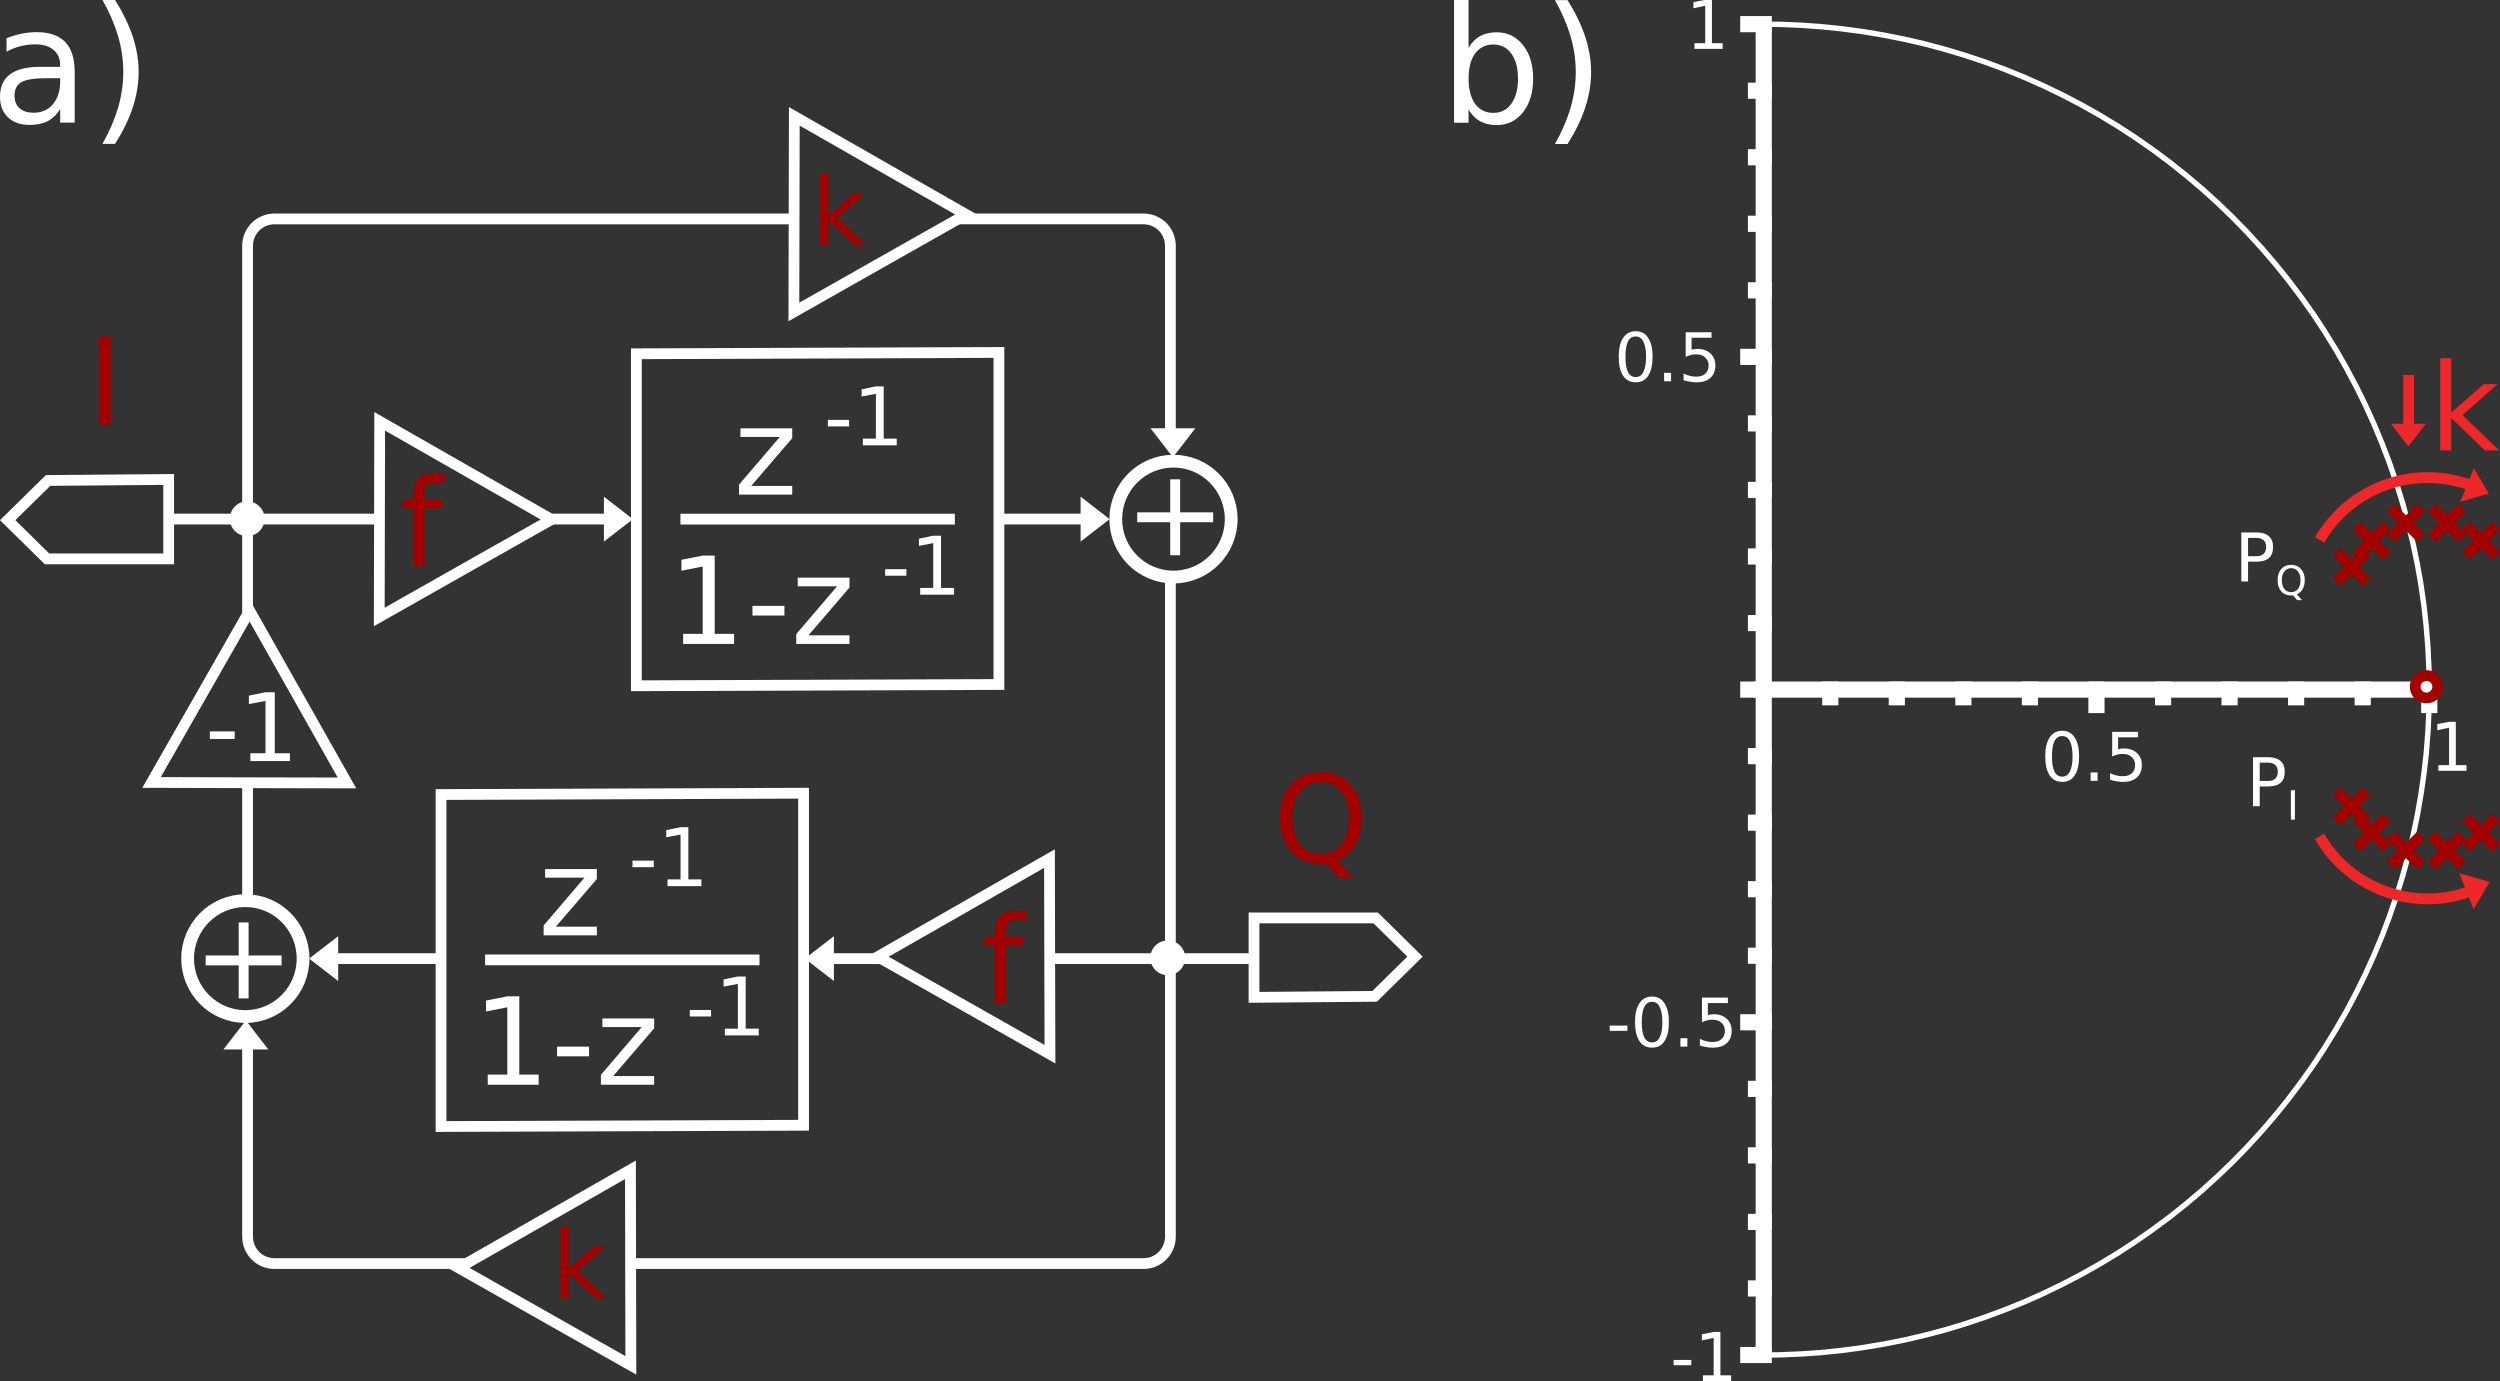 <?xml version="1.0" encoding="UTF-8" standalone="no"?>
<svg
   width="185.669pt"
   height="102.562pt"
   viewBox="0 0 185.669 102.562"
   version="1.1"
   id="svg725"
   sodipodi:docname="core.svg"
   inkscape:version="1.2 (dc2aedaf03, 2022-05-15)"
   xmlns:inkscape="http://www.inkscape.org/namespaces/inkscape"
   xmlns:sodipodi="http://sodipodi.sourceforge.net/DTD/sodipodi-0.dtd"
   xmlns="http://www.w3.org/2000/svg"
   xmlns:svg="http://www.w3.org/2000/svg">
  <rect x="0" y="0" width="185.669" height="102.562" fill="#333333" stroke="none"/>
  <sodipodi:namedview
     id="namedview727"
     pagecolor="#505050"
     bordercolor="#eeeeee"
     borderopacity="1"
     inkscape:showpageshadow="0"
     inkscape:pageopacity="0"
     inkscape:pagecheckerboard="0"
     inkscape:deskcolor="#505050"
     inkscape:document-units="pt"
     showgrid="false"
     inkscape:zoom="4.9604373"
     inkscape:cx="129.42407"
     inkscape:cy="89.306642"
     inkscape:window-width="1920"
     inkscape:window-height="1027"
     inkscape:window-x="-8"
     inkscape:window-y="-8"
     inkscape:window-maximized="1"
     inkscape:current-layer="svg725" />
  <defs
     id="defs428">
    <clipPath
       id="clip1">
      <path
         d="M 29 82 L 52 82 L 52 102.562 L 29 102.562 Z M 29 82 "
         id="path380" />
    </clipPath>
    <clipPath
       id="clip2">
      <path
         d="M 162 47 L 185.668 47 L 185.668 73 L 162 73 Z M 162 47 "
         id="path383" />
    </clipPath>
    <clipPath
       id="clip3">
      <path
         d="M 162 29 L 185.668 29 L 185.668 55 L 162 55 Z M 162 29 "
         id="path386" />
    </clipPath>
    <clipPath
       id="clip4">
      <path
         d="M 163 49 L 185.668 49 L 185.668 74 L 163 74 Z M 163 49 "
         id="path389" />
    </clipPath>
    <clipPath
       id="clip5">
      <path
         d="M 163 28 L 185.668 28 L 185.668 53 L 163 53 Z M 163 28 "
         id="path392" />
    </clipPath>
    <clipPath
       id="clip6">
      <path
         d="M 166 51 L 185.668 51 L 185.668 76 L 166 76 Z M 166 51 "
         id="path395" />
    </clipPath>
    <clipPath
       id="clip7">
      <path
         d="M 166 26 L 185.668 26 L 185.668 51 L 166 51 Z M 166 26 "
         id="path398" />
    </clipPath>
    <clipPath
       id="clip8">
      <path
         d="M 169 51 L 185.668 51 L 185.668 76 L 169 76 Z M 169 51 "
         id="path401" />
    </clipPath>
    <clipPath
       id="clip9">
      <path
         d="M 169 26 L 185.668 26 L 185.668 51 L 169 51 Z M 169 26 "
         id="path404" />
    </clipPath>
    <clipPath
       id="clip10">
      <path
         d="M 172 49 L 185.668 49 L 185.668 74 L 172 74 Z M 172 49 "
         id="path407" />
    </clipPath>
    <clipPath
       id="clip11">
      <path
         d="M 172 28 L 185.668 28 L 185.668 53 L 172 53 Z M 172 28 "
         id="path410" />
    </clipPath>
    <clipPath
       id="clip12">
      <path
         d="M 168 38 L 185.668 38 L 185.668 64 L 168 64 Z M 168 38 "
         id="path413" />
    </clipPath>
    <clipPath
       id="clip13">
      <path
         d="M 126 98 L 129 98 L 129 102.562 L 126 102.562 Z M 126 98 "
         id="path416" />
    </clipPath>
    <clipPath
       id="clip14">
      <path
         d="M 167 30 L 185.668 30 L 185.668 45 L 167 45 Z M 167 30 "
         id="path419" />
    </clipPath>
    <clipPath
       id="clip15">
      <path
         d="M 167 57 L 185.668 57 L 185.668 72 L 167 72 Z M 167 57 "
         id="path422" />
    </clipPath>
    <clipPath
       id="clip16">
      <path
         d="M 181 26 L 185.668 26 L 185.668 34 L 181 34 Z M 181 26 "
         id="path425" />
    </clipPath>
  </defs>
  <path
     style="fill:none;stroke:#ffffff;stroke-width:0.8;stroke-linecap:butt;stroke-linejoin:miter;stroke-miterlimit:4;stroke-opacity:1"
     d="m 71.047,16.258 13.875,0 c 1.109,0 2,0.891 2,2 v 9.198 l 0,5.192 m 0,10.143 0,12.26 v 9.198 9.198 9.198 9.198 c 0,1.109 -0.891,2 -2,2 H 68.788 l -21.955,0 m -12.108,0 -14.338,0 c -1.109,0 -2,-0.891 -2,-2 v -9.198 l 0,-5.494 m 0,-10.257 V 57.999 m 0,-12.147 v -9.198 -9.198 -9.198 c 0,-1.109 0.891,-2 2,-2 h 16.134 22.371"
     id="path430"
     sodipodi:nodetypes="csscccccccsscccsscccccccsscc" />
  <path
     style="fill:none;stroke:#ffffff;stroke-width:0.8;stroke-linecap:butt;stroke-linejoin:miter;stroke-miterlimit:4;stroke-opacity:1"
     d="m 12.596,38.551 h 15.364 m 12.787,0 4.849,0 m 28.781,0 6.73,0"
     id="path432"
     sodipodi:nodetypes="cccccc" />
  <path
     style="fill:#ffffff;fill-opacity:1;fill-rule:nonzero;stroke:none"
     d="m 82.41,38.555 -2.156,1.664 v -3.332 l 1.078,0.836 z m 0,0"
     id="path436" />
  <path
     style="fill:#ffffff;fill-opacity:1;fill-rule:nonzero;stroke:none"
     d="m 47.004,38.555 -1.074,0.832 -1.078,0.832 v -3.332 l 1.078,0.836 z m 0,0"
     id="path440" />
  <path
     style="fill:#ffffff;fill-opacity:1;fill-rule:nonzero;stroke:none"
     d="m 87.109,33.961 0.836,-1.078 0.832,-1.078 h -3.332 z m 0,0"
     id="path444" />
  <path
     style="fill:none;fill-opacity:1;fill-rule:nonzero;stroke:#ffffff;stroke-width:0.948;stroke-linecap:butt;stroke-linejoin:miter;stroke-miterlimit:4;stroke-opacity:1"
     d="m 91.438,38.555 c 0,2.375 -1.922,4.301 -4.289,4.301 -2.367,0 -4.285,-1.926 -4.285,-4.301 0,-2.375 1.918,-4.305 4.285,-4.305 2.367,0 4.289,1.93 4.289,4.305 z m 0,0"
     id="path446" />
  <path
     style="fill:#ffffff;fill-opacity:1;fill-rule:nonzero;stroke:none"
     d="m 87.645,35.598 v 2.453 h 2.453 v 0.734 h -2.453 v 2.453 h -0.734 v -2.453 h -2.453 v -0.734 h 2.453 v -2.453 z m 0,0"
     id="path448" />
  <path
     style="fill:none;fill-opacity:1;fill-rule:evenodd;stroke:#ffffff;stroke-width:0.8;stroke-linecap:butt;stroke-linejoin:miter;stroke-miterlimit:10;stroke-opacity:1"
     d="M 47.262,50.93 74.188,50.836 V 26.176 l -26.926,0.098 z m 0,0"
     id="path450" />
  <path
     style="fill:#ffffff;stroke:#ffffff;stroke-width:0.8;stroke-linecap:butt;stroke-linejoin:bevel;stroke-miterlimit:10;stroke-opacity:1"
     d="M 70.914,38.555 H 50.535"
     id="path452" />
  <path
     style="fill:#ffffff;fill-opacity:1;fill-rule:nonzero;stroke:none"
     d="m 54.992,31.809 h 3.844 v 0.734 l -3.047,3.547 h 3.047 v 0.641 h -3.953 v -0.734 l 3.031,-3.547 h -2.922 z m 0,0"
     id="path454" />
  <path
     style="fill:#ffffff;fill-opacity:1;fill-rule:nonzero;stroke:none"
     d="M 61.484,31.184 H 63.062 v 0.484 h -1.578 z m 0,0"
     id="path456" />
  <path
     style="fill:#ffffff;fill-opacity:1;fill-rule:nonzero;stroke:none"
     d="m 64.082,32.574 h 0.969 v -3.328 l -1.062,0.203 v -0.531 l 1.047,-0.219 h 0.594 v 3.875 h 0.969 v 0.5 h -2.516 z m 0,0"
     id="path458" />
  <path
     style="fill:#ffffff;fill-opacity:1;fill-rule:nonzero;stroke:none"
     d="M 50.734,47.074 H 52.188 v -5 l -1.578,0.312 v -0.812 l 1.578,-0.312 h 0.891 v 5.812 h 1.438 v 0.75 h -3.781 z m 0,0"
     id="path460" />
  <path
     style="fill:#ffffff;fill-opacity:1;fill-rule:nonzero;stroke:none"
     d="m 55.883,44.996 h 2.375 v 0.719 h -2.375 z m 0,0"
     id="path462" />
  <path
     style="fill:#ffffff;fill-opacity:1;fill-rule:nonzero;stroke:none"
     d="m 59.246,42.902 h 3.844 v 0.734 l -3.047,3.547 h 3.047 v 0.641 h -3.953 v -0.734 l 3.031,-3.547 h -2.922 z m 0,0"
     id="path464" />
  <path
     style="fill:#ffffff;fill-opacity:1;fill-rule:nonzero;stroke:none"
     d="m 65.738,42.273 h 1.578 v 0.484 h -1.578 z m 0,0"
     id="path466" />
  <path
     style="fill:#ffffff;fill-opacity:1;fill-rule:nonzero;stroke:none"
     d="m 68.34,43.664 h 0.969 v -3.328 l -1.062,0.203 v -0.531 l 1.047,-0.219 h 0.594 v 3.875 h 0.969 v 0.5 h -2.516 z m 0,0"
     id="path468" />
  <path
     style="fill:none;fill-opacity:1;fill-rule:nonzero;stroke:#ffffff;stroke-width:0.8;stroke-linecap:butt;stroke-linejoin:miter;stroke-miterlimit:4;stroke-opacity:1"
     d="m 40.957,38.582 -6.395,3.617 -6.395,3.621 0.016,-7.266 0.016,-7.262 z m 0,0"
     id="path470" />
  <path
     style="fill:none;fill-opacity:1;fill-rule:nonzero;stroke:#ffffff;stroke-width:0.8;stroke-linecap:butt;stroke-linejoin:miter;stroke-miterlimit:4;stroke-opacity:1"
     d="m 71.746,15.93 -6.395,3.617 -6.391,3.621 0.016,-7.266 0.016,-7.262 6.375,3.645 z m 0,0"
     id="path472" />
  <path
     style="fill:#a30000;fill-opacity:1;fill-rule:nonzero;stroke:none"
     d="m 33.062,35.184 v 0.672 h -0.781 c -0.293,0 -0.496,0.062 -0.609,0.188 -0.105,0.117 -0.156,0.324 -0.156,0.625 v 0.438 h 1.328 v 0.625 h -1.328 v 4.297 h -0.812 v -4.297 h -0.781 v -0.625 h 0.781 v -0.344 c 0,-0.551 0.125,-0.953 0.375,-1.203 0.258,-0.25 0.664,-0.375 1.219,-0.375 z m 0,0"
     id="path474" />
  <path
     style="fill:#a30000;fill-opacity:1;fill-rule:nonzero;stroke:none"
     d="m 60.898,12.891 h 0.625 v 3.141 l 1.875,-1.656 h 0.812 l -2.031,1.797 2.109,2.031 h -0.812 l -1.953,-1.875 v 1.875 h -0.625 z m 0,0"
     id="path476" />
  <path
     style="fill:none;stroke:#ffffff;stroke-width:0.8;stroke-linecap:butt;stroke-linejoin:miter;stroke-miterlimit:4;stroke-opacity:1"
     d="m 93.243,71.195 -15.239,0 m -12.445,0 h -4.157 m -28.63,0 -8.717,0"
     id="path478"
     sodipodi:nodetypes="cccccc" />
  <path
     style="fill:#ffffff;fill-opacity:1;fill-rule:nonzero;stroke:none"
     d="m 22.961,71.191 2.156,-1.664 v 3.332 l -1.078,-0.832 z m 0,0"
     id="path482" />
  <path
     style="fill:#ffffff;fill-opacity:1;fill-rule:nonzero;stroke:none"
     d="m 59.781,71.191 1.074,-0.832 1.078,-0.832 v 3.332 l -1.078,-0.832 z m 0,0"
     id="path486" />
  <path
     style="fill:#ffffff;fill-opacity:1;fill-rule:nonzero;stroke:none"
     d="m 18.262,75.785 -0.836,1.078 -0.832,1.078 h 3.332 z m 0,0"
     id="path490" />
  <path
     style="fill:none;fill-opacity:1;fill-rule:nonzero;stroke:#ffffff;stroke-width:0.948;stroke-linecap:butt;stroke-linejoin:miter;stroke-miterlimit:4;stroke-opacity:1"
     d="m 13.934,71.191 c 0,-2.375 1.922,-4.301 4.289,-4.301 2.367,0 4.285,1.926 4.285,4.301 0,2.379 -1.918,4.305 -4.285,4.305 -2.367,0 -4.289,-1.926 -4.289,-4.305 z m 0,0"
     id="path492" />
  <path
     style="fill:#ffffff;fill-opacity:1;fill-rule:nonzero;stroke:none"
     d="m 17.727,74.148 v -2.453 h -2.453 v -0.734 h 2.453 v -2.453 h 0.734 v 2.453 h 2.453 v 0.734 h -2.453 v 2.453 z m 0,0"
     id="path494" />
  <path
     style="fill:none;fill-opacity:1;fill-rule:evenodd;stroke:#ffffff;stroke-width:0.8;stroke-linecap:butt;stroke-linejoin:miter;stroke-miterlimit:10;stroke-opacity:1"
     d="m 32.754,83.664 26.926,-0.094 V 58.91 l -26.926,0.098 z m 0,0"
     id="path496" />
  <path
     style="fill:none;stroke:#ffffff;stroke-width:0.8;stroke-linecap:butt;stroke-linejoin:bevel;stroke-miterlimit:10;stroke-opacity:1"
     d="M 56.406,71.289 H 36.027"
     id="path498" />
  <path
     style="fill:#ffffff;fill-opacity:1;fill-rule:nonzero;stroke:none"
     d="m 40.484,64.543 h 3.844 v 0.734 l -3.047,3.547 h 3.047 v 0.641 H 40.375 v -0.734 l 3.031,-3.547 h -2.922 z m 0,0"
     id="path500" />
  <path
     style="fill:#ffffff;fill-opacity:1;fill-rule:nonzero;stroke:none"
     d="m 46.973,63.918 h 1.578 v 0.484 h -1.578 z m 0,0"
     id="path502" />
  <path
     style="fill:#ffffff;fill-opacity:1;fill-rule:nonzero;stroke:none"
     d="m 49.574,65.309 h 0.969 v -3.328 l -1.062,0.203 v -0.531 l 1.047,-0.219 h 0.594 v 3.875 h 0.969 v 0.5 h -2.516 z m 0,0"
     id="path504" />
  <path
     style="fill:#ffffff;fill-opacity:1;fill-rule:nonzero;stroke:none"
     d="m 36.223,79.809 h 1.453 v -5 l -1.578,0.312 v -0.812 l 1.578,-0.312 h 0.891 v 5.812 h 1.438 v 0.75 h -3.781 z m 0,0"
     id="path506" />
  <path
     style="fill:#ffffff;fill-opacity:1;fill-rule:nonzero;stroke:none"
     d="m 41.371,77.73 h 2.375 v 0.719 h -2.375 z m 0,0"
     id="path508" />
  <path
     style="fill:#ffffff;fill-opacity:1;fill-rule:nonzero;stroke:none"
     d="m 44.738,75.637 h 3.844 v 0.734 l -3.047,3.547 h 3.047 v 0.641 h -3.953 v -0.734 l 3.031,-3.547 h -2.922 z m 0,0"
     id="path510" />
  <path
     style="fill:#ffffff;fill-opacity:1;fill-rule:nonzero;stroke:none"
     d="m 51.23,75.008 h 1.578 v 0.484 h -1.578 z m 0,0"
     id="path512" />
  <path
     style="fill:#ffffff;fill-opacity:1;fill-rule:nonzero;stroke:none"
     d="m 53.832,76.398 h 0.969 v -3.328 l -1.062,0.203 v -0.531 l 1.047,-0.219 h 0.594 v 3.875 h 0.969 v 0.5 h -2.516 z m 0,0"
     id="path514" />
  <path
     style="fill:none;fill-opacity:1;fill-rule:nonzero;stroke:#ffffff;stroke-width:0.8;stroke-linecap:butt;stroke-linejoin:miter;stroke-miterlimit:4;stroke-opacity:1"
     d="m 65.188,71.055 6.395,3.617 6.395,3.621 -0.02,-7.266 -0.016,-7.262 -6.375,3.645 z m 0,0"
     id="path516" />
  <g
     clip-path="url(#clip1)"
     clip-rule="nonzero"
     id="g522"
     style="fill:none;stroke:#ffffff">
    <path
       style="fill:none;stroke:#ffffff;stroke-width:0.806;stroke-linecap:butt;stroke-linejoin:miter;stroke-miterlimit:4;stroke-opacity:1"
       d="m -33.875,95.667 -6.387,3.69 -6.383,3.686 -3.23e-4,-7.376 -3.15e-4,-7.372 6.383,3.686 z m 0,0"
       transform="matrix(-1,0.002,0.002,0.985,0,0)"
       id="path520" />
  </g>
  <path
     style="fill:#a30000;fill-opacity:1;fill-rule:nonzero;stroke:none"
     d="m 76.246,67.66 v 0.672 h -0.781 c -0.293,0 -0.496,0.062 -0.609,0.188 -0.105,0.117 -0.156,0.324 -0.156,0.625 v 0.438 h 1.328 v 0.625 h -1.328 v 4.297 h -0.812 v -4.297 h -0.781 v -0.625 h 0.781 v -0.344 c 0,-0.551 0.125,-0.953 0.375,-1.203 0.258,-0.25 0.664,-0.375 1.219,-0.375 z m 0,0"
     id="path524" />
  <path
     style="fill:#a30000;fill-opacity:1;fill-rule:nonzero;stroke:none"
     d="m 41.617,91.102 h 0.625 v 3.141 l 1.875,-1.656 h 0.812 l -2.031,1.797 2.109,2.031 h -0.812 l -1.953,-1.875 v 1.875 h -0.625 z m 0,0"
     id="path526" />
  <path
     style="fill:none;fill-opacity:1;fill-rule:evenodd;stroke:#ffffff;stroke-width:0.8;stroke-linecap:butt;stroke-linejoin:miter;stroke-miterlimit:4;stroke-opacity:1"
     d="m 12.527,35.609 v 5.898 H 3.492 l -2.922,-2.875 3,-2.949 z m 0,0"
     id="path528" />
  <path
     style="fill:none;fill-opacity:1;fill-rule:evenodd;stroke:#ffffff;stroke-width:0.8;stroke-linecap:butt;stroke-linejoin:miter;stroke-miterlimit:4;stroke-opacity:1"
     d="m 93.133,74.07 v -5.898 h 9.035 l 2.922,2.875 -3,2.949 z m 0,0"
     id="path530" />
  <path
     style="fill:#ffffff;fill-opacity:1;fill-rule:nonzero;stroke:none"
     d="m 86.727,72.426 c -0.715,0 -1.293,-0.578 -1.293,-1.293 0,-0.711 0.578,-1.289 1.293,-1.289 0.711,0 1.289,0.578 1.289,1.289 0,0.715 -0.578,1.293 -1.289,1.293 z m 0,0"
     id="path532" />
  <path
     style="fill:#ffffff;fill-opacity:1;fill-rule:nonzero;stroke:none"
     d="m 18.359,39.816 c -0.715,0 -1.289,-0.578 -1.289,-1.289 0,-0.715 0.574,-1.293 1.289,-1.293 0.711,0 1.289,0.578 1.289,1.293 0,0.711 -0.578,1.289 -1.289,1.289 z m 0,0"
     id="path534" />
  <path
     style="fill:#a30000;fill-opacity:1;fill-rule:nonzero;stroke:none"
     d="m 98.098,58.078 c -0.648,0 -1.164,0.242 -1.547,0.719 -0.375,0.48 -0.562,1.133 -0.562,1.953 0,0.836 0.188,1.492 0.562,1.969 0.383,0.48 0.898,0.719 1.547,0.719 0.645,0 1.156,-0.238 1.531,-0.719 0.375,-0.477 0.563,-1.133 0.563,-1.969 0,-0.82 -0.188,-1.473 -0.563,-1.953 -0.375,-0.477 -0.887,-0.719 -1.531,-0.719 z m 1.25,5.828 1.156,1.281 h -1.063 l -0.969,-1.047 c -0.105,0.008 -0.184,0.016 -0.234,0.016 -0.055,0 -0.102,0 -0.141,0 -0.93,0 -1.668,-0.305 -2.219,-0.922 -0.555,-0.613 -0.828,-1.441 -0.828,-2.484 0,-1.031 0.273,-1.852 0.828,-2.469 0.551,-0.625 1.289,-0.938 2.219,-0.938 0.914,0 1.648,0.312 2.203,0.938 0.551,0.617 0.828,1.438 0.828,2.469 0,0.773 -0.156,1.43 -0.469,1.969 -0.305,0.543 -0.742,0.938 -1.313,1.188 z m 0,0"
     id="path536" />
  <path
     style="fill:#a30000;fill-opacity:1;fill-rule:nonzero;stroke:none"
     d="m 7.355,24.988 h 0.875 v 6.562 h -0.875 z m 0,0"
     id="path538" />
  <path
     style="fill:none;fill-opacity:1;fill-rule:nonzero;stroke:#ffffff;stroke-width:0.8;stroke-linecap:butt;stroke-linejoin:miter;stroke-miterlimit:4;stroke-opacity:1"
     d="M 18.539,45.352 22.156,51.75 l 3.613,6.398 -7.258,-0.016 -7.258,-0.02 3.645,-6.379 z m 0,0"
     id="path540" />
  <path
     style="fill:#ffffff;fill-opacity:1;fill-rule:nonzero;stroke:none"
     d="m 15.586,54.32 h 1.844 v 0.562 h -1.844 z m 0,0"
     id="path542" />
  <path
     style="fill:#ffffff;fill-opacity:1;fill-rule:nonzero;stroke:none"
     d="m 18.594,55.945 h 1.125 v -3.891 l -1.234,0.234 v -0.625 l 1.219,-0.25 h 0.703 v 4.531 h 1.125 v 0.578 h -2.938 z m 0,0"
     id="path544" />
  <path
     style="fill:#ffffff;fill-opacity:1;fill-rule:nonzero;stroke:none"
     d="m 3.391,5.809 c -0.867,0 -1.469,0.102 -1.812,0.297 -0.336,0.199 -0.5,0.539 -0.5,1.016 0,0.387 0.125,0.695 0.375,0.922 0.258,0.219 0.602,0.328 1.031,0.328 0.602,0 1.082,-0.207 1.438,-0.625 C 4.285,7.32 4.469,6.754 4.469,6.043 V 5.809 Z m 2.156,-0.453 v 3.75 H 4.469 v -1 c -0.25,0.398 -0.559,0.695 -0.922,0.891 -0.367,0.188 -0.812,0.281 -1.344,0.281 -0.68,0 -1.215,-0.188 -1.609,-0.562 C 0.195,8.332 0,7.824 0,7.199 0,6.461 0.242,5.902 0.734,5.527 c 0.5,-0.375 1.238,-0.562 2.219,-0.562 H 4.469 V 4.855 c 0,-0.5 -0.168,-0.883 -0.5,-1.156 C 3.645,3.43 3.191,3.293 2.609,3.293 2.234,3.293 1.863,3.34 1.5,3.434 1.145,3.527 0.805,3.664 0.484,3.84 v -1 C 0.879,2.684 1.258,2.57 1.625,2.496 2,2.426 2.363,2.387 2.719,2.387 c 0.945,0 1.656,0.246 2.125,0.734 0.469,0.492 0.703,1.234 0.703,2.234 z m 0,0"
     id="path546" />
  <path
     style="fill:#ffffff;fill-opacity:1;fill-rule:nonzero;stroke:none"
     d="m 7.609,-0.004 h 0.938 C 9.129,0.926 9.566,1.832 9.859,2.715 c 0.289,0.875 0.438,1.75 0.438,2.625 0,0.875 -0.148,1.758 -0.438,2.641 -0.293,0.887 -0.73,1.785 -1.312,2.703 h -0.938 C 8.117,9.785 8.504,8.898 8.766,8.012 9.023,7.129 9.156,6.238 9.156,5.34 9.156,4.434 9.023,3.543 8.766,2.668 8.504,1.785 8.117,0.895 7.609,-0.004 Z m 0,0"
     id="path548" />
  <g
     clip-path="url(#clip2)"
     clip-rule="nonzero"
     id="g552">
    <path
       style="fill:none;stroke:#a30000;stroke-width:0.8;stroke-linecap:square;stroke-linejoin:miter;stroke-miterlimit:10;stroke-opacity:1"
       d="m 173.816,59.055 1.672,1.668 m 0,-1.668 -1.672,1.668"
       id="path550" />
  </g>
  <g
     clip-path="url(#clip3)"
     clip-rule="nonzero"
     id="g556">
    <path
       style="fill:none;stroke:#a30000;stroke-width:0.8;stroke-linecap:square;stroke-linejoin:miter;stroke-miterlimit:10;stroke-opacity:1"
       d="m 173.816,41.285 1.672,1.672 m 0,-1.672 -1.672,1.672"
       id="path554" />
  </g>
  <path
     style="fill:none;stroke:#ffffff;stroke-width:0.4;stroke-linecap:butt;stroke-linejoin:round;stroke-miterlimit:10;stroke-opacity:1"
     d="m 180.414,51.215 -0.027,-1.633 -0.066,-1.418 -0.125,-1.594 -0.176,-1.598 -0.227,-1.586 -0.258,-1.461 -0.312,-1.504 -0.371,-1.543 -0.422,-1.527 -0.484,-1.559 -0.465,-1.355 -0.574,-1.508 -0.625,-1.5 -0.648,-1.422 -0.629,-1.273 -0.793,-1.488 -0.711,-1.242 -0.871,-1.414 -0.812,-1.23 -0.934,-1.316 -0.926,-1.227 -1.008,-1.25 -0.961,-1.117 -1.074,-1.176 -1.152,-1.18 -1.035,-0.996 -1.152,-1.043 -1.223,-1.035 -1.23,-0.977 -1.215,-0.906 -1.387,-0.965 -1.27,-0.824 -1.383,-0.836 -1.277,-0.719 -1.422,-0.742 -1.355,-0.656 -1.441,-0.641 -1.426,-0.582 -1.512,-0.562 -1.473,-0.492 -1.523,-0.457 -1.523,-0.406 -1.41,-0.328 -1.625,-0.324 -1.465,-0.246 -1.566,-0.211 -1.508,-0.156 -1.676,-0.121 -1.457,-0.059 -1.652,-0.012 m 0.098,98.836 1.453,-0.012 1.652,-0.066 1.504,-0.105 1.641,-0.172 1.406,-0.191 1.598,-0.266 1.535,-0.305 1.52,-0.355 1.508,-0.398 1.43,-0.43 1.535,-0.516 1.445,-0.535 1.504,-0.609 1.34,-0.598 1.461,-0.707 1.379,-0.719 1.352,-0.762 1.387,-0.836 1.25,-0.816 1.254,-0.871 1.355,-1.004 1.195,-0.953 1.191,-1.008 1.176,-1.066 1.055,-1.012 1.086,-1.113 1.047,-1.137 1.078,-1.254 0.914,-1.133 1.016,-1.344 0.875,-1.238 0.828,-1.254 0.848,-1.375 0.809,-1.406 0.691,-1.301 0.691,-1.406 0.633,-1.391 0.641,-1.531 0.508,-1.34 0.535,-1.559 0.457,-1.48 0.406,-1.477 0.363,-1.492 0.32,-1.531 0.285,-1.637 0.215,-1.504 0.168,-1.492 0.125,-1.602 0.074,-1.602 0.023,-1.508"
     id="path558" />
  <g
     clip-path="url(#clip4)"
     clip-rule="nonzero"
     id="g562">
    <path
       style="fill:none;stroke:#a30000;stroke-width:0.8;stroke-linecap:square;stroke-linejoin:miter;stroke-miterlimit:10;stroke-opacity:1"
       d="m 175.309,61 1.668,1.672 m 0,-1.672 -1.668,1.672"
       id="path560" />
  </g>
  <g
     clip-path="url(#clip5)"
     clip-rule="nonzero"
     id="g566">
    <path
       style="fill:none;stroke:#a30000;stroke-width:0.8;stroke-linecap:square;stroke-linejoin:miter;stroke-miterlimit:10;stroke-opacity:1"
       d="m 175.309,39.34 1.668,1.668 m 0,-1.668 -1.668,1.668"
       id="path564" />
  </g>
  <g
     clip-path="url(#clip6)"
     clip-rule="nonzero"
     id="g570">
    <path
       style="fill:none;stroke:#a30000;stroke-width:0.8;stroke-linecap:square;stroke-linejoin:miter;stroke-miterlimit:10;stroke-opacity:1"
       d="m 177.852,62.336 1.668,1.668 m 0,-1.668 -1.668,1.668"
       id="path568" />
  </g>
  <g
     clip-path="url(#clip7)"
     clip-rule="nonzero"
     id="g574">
    <path
       style="fill:none;stroke:#a30000;stroke-width:0.8;stroke-linecap:square;stroke-linejoin:miter;stroke-miterlimit:10;stroke-opacity:1"
       d="m 177.852,38.004 1.668,1.672 m 0,-1.672 -1.668,1.672"
       id="path572" />
  </g>
  <g
     clip-path="url(#clip8)"
     clip-rule="nonzero"
     id="g578">
    <path
       style="fill:none;stroke:#a30000;stroke-width:0.8;stroke-linecap:square;stroke-linejoin:miter;stroke-miterlimit:10;stroke-opacity:1"
       d="m 180.891,62.336 1.672,1.668 m 0,-1.668 -1.672,1.668"
       id="path576" />
  </g>
  <g
     clip-path="url(#clip9)"
     clip-rule="nonzero"
     id="g582">
    <path
       style="fill:none;stroke:#a30000;stroke-width:0.8;stroke-linecap:square;stroke-linejoin:miter;stroke-miterlimit:10;stroke-opacity:1"
       d="m 180.891,38.004 1.672,1.672 m 0,-1.672 -1.672,1.672"
       id="path580" />
  </g>
  <g
     clip-path="url(#clip10)"
     clip-rule="nonzero"
     id="g586">
    <path
       style="fill:none;stroke:#a30000;stroke-width:0.8;stroke-linecap:square;stroke-linejoin:miter;stroke-miterlimit:10;stroke-opacity:1"
       d="m 183.434,61 1.668,1.672 m 0,-1.672 -1.668,1.672"
       id="path584" />
  </g>
  <g
     clip-path="url(#clip11)"
     clip-rule="nonzero"
     id="g590">
    <path
       style="fill:none;stroke:#a30000;stroke-width:0.8;stroke-linecap:square;stroke-linejoin:miter;stroke-miterlimit:10;stroke-opacity:1"
       d="m 183.434,39.34 1.668,1.668 m 0,-1.668 -1.668,1.668"
       id="path588" />
  </g>
  <path
     style="fill:none;stroke:#ffffff;stroke-width:1.2;stroke-linecap:butt;stroke-linejoin:round;stroke-miterlimit:10;stroke-opacity:1"
     d="m 130.242,51.215 h 50.363"
     id="path592" />
  <path
     style="fill:none;stroke:#ffffff;stroke-width:1.2;stroke-linecap:square;stroke-linejoin:miter;stroke-miterlimit:10;stroke-opacity:1"
     d="m 155.699,51.215 v 1.145"
     id="path594" />
  <path
     style="fill:none;stroke:#ffffff;stroke-width:1.2;stroke-linecap:square;stroke-linejoin:miter;stroke-miterlimit:10;stroke-opacity:1"
     d="m 180.414,51.215 v 1.145"
     id="path596" />
  <g
     clip-path="url(#clip12)"
     clip-rule="nonzero"
     id="g600">
    <path
       style="fill:none;stroke:#a30000;stroke-width:0.8;stroke-linecap:square;stroke-linejoin:miter;stroke-miterlimit:10;stroke-opacity:1"
       d="m 181.043,51.004 c 0,0.461 -0.375,0.836 -0.836,0.836 -0.461,0 -0.836,-0.375 -0.836,-0.836 0,-0.461 0.375,-0.832 0.836,-0.832 0.461,0 0.836,0.371 0.836,0.832 z m 0,0"
       id="path598" />
  </g>
  <path
     style="fill:none;stroke:#ffffff;stroke-width:1.2;stroke-linecap:square;stroke-linejoin:miter;stroke-miterlimit:10;stroke-opacity:1"
     d="m 135.93,51.215 v 0.57"
     id="path602" />
  <path
     style="fill:none;stroke:#ffffff;stroke-width:1.2;stroke-linecap:square;stroke-linejoin:miter;stroke-miterlimit:10;stroke-opacity:1"
     d="m 140.871,51.215 v 0.57"
     id="path604" />
  <path
     style="fill:none;stroke:#ffffff;stroke-width:1.2;stroke-linecap:square;stroke-linejoin:miter;stroke-miterlimit:10;stroke-opacity:1"
     d="m 145.816,51.215 v 0.57"
     id="path606" />
  <path
     style="fill:none;stroke:#ffffff;stroke-width:1.2;stroke-linecap:square;stroke-linejoin:miter;stroke-miterlimit:10;stroke-opacity:1"
     d="m 150.758,51.215 v 0.57"
     id="path608" />
  <path
     style="fill:none;stroke:#ffffff;stroke-width:1.2;stroke-linecap:square;stroke-linejoin:miter;stroke-miterlimit:10;stroke-opacity:1"
     d="m 160.645,51.215 v 0.57"
     id="path610" />
  <path
     style="fill:none;stroke:#ffffff;stroke-width:1.2;stroke-linecap:square;stroke-linejoin:miter;stroke-miterlimit:10;stroke-opacity:1"
     d="m 165.586,51.215 v 0.57"
     id="path612" />
  <path
     style="fill:none;stroke:#ffffff;stroke-width:1.2;stroke-linecap:square;stroke-linejoin:miter;stroke-miterlimit:10;stroke-opacity:1"
     d="m 170.527,51.215 v 0.57"
     id="path614" />
  <path
     style="fill:none;stroke:#ffffff;stroke-width:1.2;stroke-linecap:square;stroke-linejoin:miter;stroke-miterlimit:10;stroke-opacity:1"
     d="m 175.473,51.215 v 0.57"
     id="path616" />
  <path
     style="fill:none;stroke:#ffffff;stroke-width:1.2;stroke-linecap:butt;stroke-linejoin:round;stroke-miterlimit:10;stroke-opacity:1"
     d="M 130.988,100.633 V 1.797"
     id="path618" />
  <path
     style="fill:none;stroke:#ffffff;stroke-width:1.2;stroke-linecap:square;stroke-linejoin:miter;stroke-miterlimit:10;stroke-opacity:1"
     d="m 130.988,100.633 h -1.145"
     id="path620" />
  <path
     style="fill:none;stroke:#ffffff;stroke-width:1.2;stroke-linecap:square;stroke-linejoin:miter;stroke-miterlimit:10;stroke-opacity:1"
     d="m 130.988,75.922 h -1.145"
     id="path622" />
  <path
     style="fill:none;stroke:#ffffff;stroke-width:1.2;stroke-linecap:square;stroke-linejoin:miter;stroke-miterlimit:10;stroke-opacity:1"
     d="m 130.988,51.215 h -1.145"
     id="path624" />
  <path
     style="fill:none;stroke:#ffffff;stroke-width:1.2;stroke-linecap:square;stroke-linejoin:miter;stroke-miterlimit:10;stroke-opacity:1"
     d="m 130.988,26.504 h -1.145"
     id="path626" />
  <path
     style="fill:none;stroke:#ffffff;stroke-width:1.2;stroke-linecap:square;stroke-linejoin:miter;stroke-miterlimit:10;stroke-opacity:1"
     d="m 130.988,1.793 h -1.145"
     id="path628" />
  <path
     style="fill:none;stroke:#ffffff;stroke-width:1.2;stroke-linecap:square;stroke-linejoin:miter;stroke-miterlimit:10;stroke-opacity:1"
     d="m 130.988,95.691 h -0.574"
     id="path630" />
  <path
     style="fill:none;stroke:#ffffff;stroke-width:1.2;stroke-linecap:square;stroke-linejoin:miter;stroke-miterlimit:10;stroke-opacity:1"
     d="m 130.988,90.75 h -0.574"
     id="path632" />
  <path
     style="fill:none;stroke:#ffffff;stroke-width:1.2;stroke-linecap:square;stroke-linejoin:miter;stroke-miterlimit:10;stroke-opacity:1"
     d="m 130.988,85.809 h -0.574"
     id="path634" />
  <path
     style="fill:none;stroke:#ffffff;stroke-width:1.2;stroke-linecap:square;stroke-linejoin:miter;stroke-miterlimit:10;stroke-opacity:1"
     d="m 130.988,80.867 h -0.574"
     id="path636" />
  <path
     style="fill:none;stroke:#ffffff;stroke-width:1.2;stroke-linecap:square;stroke-linejoin:miter;stroke-miterlimit:10;stroke-opacity:1"
     d="m 130.988,70.98 h -0.574"
     id="path638" />
  <path
     style="fill:none;stroke:#ffffff;stroke-width:1.2;stroke-linecap:square;stroke-linejoin:miter;stroke-miterlimit:10;stroke-opacity:1"
     d="m 130.988,66.039 h -0.574"
     id="path640" />
  <path
     style="fill:none;stroke:#ffffff;stroke-width:1.2;stroke-linecap:square;stroke-linejoin:miter;stroke-miterlimit:10;stroke-opacity:1"
     d="m 130.988,61.098 h -0.574"
     id="path642" />
  <path
     style="fill:none;stroke:#ffffff;stroke-width:1.2;stroke-linecap:square;stroke-linejoin:miter;stroke-miterlimit:10;stroke-opacity:1"
     d="m 130.988,56.156 h -0.574"
     id="path644" />
  <path
     style="fill:none;stroke:#ffffff;stroke-width:1.2;stroke-linecap:square;stroke-linejoin:miter;stroke-miterlimit:10;stroke-opacity:1"
     d="m 130.988,46.273 h -0.574"
     id="path646" />
  <path
     style="fill:none;stroke:#ffffff;stroke-width:1.2;stroke-linecap:square;stroke-linejoin:miter;stroke-miterlimit:10;stroke-opacity:1"
     d="m 130.988,41.328 h -0.574"
     id="path648" />
  <path
     style="fill:none;stroke:#ffffff;stroke-width:1.2;stroke-linecap:square;stroke-linejoin:miter;stroke-miterlimit:10;stroke-opacity:1"
     d="m 130.988,36.387 h -0.574"
     id="path650" />
  <path
     style="fill:none;stroke:#ffffff;stroke-width:1.2;stroke-linecap:square;stroke-linejoin:miter;stroke-miterlimit:10;stroke-opacity:1"
     d="m 130.988,31.445 h -0.574"
     id="path652" />
  <path
     style="fill:none;stroke:#ffffff;stroke-width:1.2;stroke-linecap:square;stroke-linejoin:miter;stroke-miterlimit:10;stroke-opacity:1"
     d="m 130.988,21.562 h -0.574"
     id="path654" />
  <path
     style="fill:none;stroke:#ffffff;stroke-width:1.2;stroke-linecap:square;stroke-linejoin:miter;stroke-miterlimit:10;stroke-opacity:1"
     d="m 130.988,16.621 h -0.574"
     id="path656" />
  <path
     style="fill:none;stroke:#ffffff;stroke-width:1.2;stroke-linecap:square;stroke-linejoin:miter;stroke-miterlimit:10;stroke-opacity:1"
     d="m 130.988,11.68 h -0.574"
     id="path658" />
  <path
     style="fill:none;stroke:#ffffff;stroke-width:1.2;stroke-linecap:square;stroke-linejoin:miter;stroke-miterlimit:10;stroke-opacity:1"
     d="m 130.988,6.738 h -0.574"
     id="path660" />
  <path
     style="fill:#ffffff;fill-opacity:1;fill-rule:nonzero;stroke:none"
     d="m 125.844,3.207 h 0.797 v -2.781 l -0.875,0.188 V 0.16 l 0.875,-0.172 h 0.5 V 3.207 h 0.797 v 0.422 h -2.094 z m 0,0"
     id="path662" />
  <path
     style="fill:#ffffff;fill-opacity:1;fill-rule:nonzero;stroke:none"
     d="m 121.484,24.988 c -0.262,0 -0.453,0.125 -0.578,0.375 -0.125,0.25 -0.188,0.633 -0.188,1.141 0,0.5 0.062,0.875 0.188,1.125 0.125,0.25 0.316,0.375 0.578,0.375 0.25,0 0.438,-0.125 0.562,-0.375 0.133,-0.25 0.203,-0.625 0.203,-1.125 0,-0.508 -0.07,-0.891 -0.203,-1.141 -0.125,-0.25 -0.312,-0.375 -0.562,-0.375 z m 0,-0.391 c 0.406,0 0.711,0.168 0.922,0.5 0.219,0.324 0.328,0.793 0.328,1.406 0,0.605 -0.109,1.074 -0.328,1.406 -0.211,0.324 -0.516,0.484 -0.922,0.484 -0.406,0 -0.719,-0.16 -0.938,-0.484 -0.219,-0.332 -0.328,-0.801 -0.328,-1.406 0,-0.613 0.109,-1.082 0.328,-1.406 0.219,-0.332 0.531,-0.5 0.938,-0.5 z m 0,0"
     id="path664" />
  <path
     style="fill:#ffffff;fill-opacity:1;fill-rule:nonzero;stroke:none"
     d="m 123.59,27.691 h 0.516 v 0.625 h -0.516 z m 0,0"
     id="path666" />
  <path
     style="fill:#ffffff;fill-opacity:1;fill-rule:nonzero;stroke:none"
     d="m 125.191,24.676 h 1.922 v 0.406 h -1.484 v 0.891 c 0.07,-0.02 0.145,-0.035 0.219,-0.047 0.07,-0.008 0.145,-0.016 0.219,-0.016 0.406,0 0.727,0.117 0.969,0.344 0.238,0.219 0.359,0.516 0.359,0.891 0,0.398 -0.125,0.703 -0.375,0.922 -0.242,0.219 -0.586,0.328 -1.031,0.328 -0.156,0 -0.312,-0.016 -0.469,-0.047 -0.156,-0.023 -0.32,-0.055 -0.484,-0.109 v -0.5 c 0.145,0.074 0.297,0.133 0.453,0.172 0.156,0.043 0.316,0.062 0.484,0.062 0.289,0 0.516,-0.07 0.672,-0.219 0.164,-0.145 0.25,-0.348 0.25,-0.609 0,-0.25 -0.086,-0.445 -0.25,-0.594 -0.156,-0.156 -0.383,-0.234 -0.672,-0.234 -0.125,0 -0.258,0.016 -0.391,0.047 -0.125,0.031 -0.258,0.078 -0.391,0.141 z m 0,0"
     id="path668" />
  <path
     style="fill:#ffffff;fill-opacity:1;fill-rule:nonzero;stroke:none"
     d="m 153.16,54.664 c -0.262,0 -0.453,0.125 -0.578,0.375 -0.125,0.25 -0.188,0.633 -0.188,1.141 0,0.5 0.062,0.875 0.188,1.125 0.125,0.25 0.316,0.375 0.578,0.375 0.25,0 0.438,-0.125 0.562,-0.375 0.133,-0.25 0.203,-0.625 0.203,-1.125 0,-0.508 -0.07,-0.891 -0.203,-1.141 -0.125,-0.25 -0.312,-0.375 -0.562,-0.375 z m 0,-0.391 c 0.406,0 0.711,0.168 0.922,0.5 0.219,0.324 0.328,0.793 0.328,1.406 0,0.605 -0.109,1.074 -0.328,1.406 -0.211,0.324 -0.516,0.484 -0.922,0.484 -0.406,0 -0.719,-0.16 -0.938,-0.484 -0.219,-0.332 -0.328,-0.801 -0.328,-1.406 0,-0.613 0.109,-1.082 0.328,-1.406 0.219,-0.332 0.531,-0.5 0.938,-0.5 z m 0,0"
     id="path670" />
  <path
     style="fill:#ffffff;fill-opacity:1;fill-rule:nonzero;stroke:none"
     d="m 155.266,57.367 h 0.516 v 0.625 h -0.516 z m 0,0"
     id="path672" />
  <path
     style="fill:#ffffff;fill-opacity:1;fill-rule:nonzero;stroke:none"
     d="m 156.867,54.352 h 1.922 v 0.406 h -1.484 v 0.891 c 0.07,-0.02 0.145,-0.035 0.219,-0.047 0.07,-0.008 0.145,-0.016 0.219,-0.016 0.406,0 0.727,0.117 0.969,0.344 0.238,0.219 0.359,0.516 0.359,0.891 0,0.398 -0.125,0.703 -0.375,0.922 -0.242,0.219 -0.586,0.328 -1.031,0.328 -0.156,0 -0.312,-0.016 -0.469,-0.047 C 157.039,58 156.875,57.969 156.711,57.914 v -0.5 c 0.145,0.074 0.297,0.133 0.453,0.172 0.156,0.043 0.316,0.062 0.484,0.062 0.289,0 0.516,-0.07 0.672,-0.219 0.164,-0.145 0.25,-0.348 0.25,-0.609 0,-0.25 -0.086,-0.445 -0.25,-0.594 -0.156,-0.156 -0.383,-0.234 -0.672,-0.234 -0.125,0 -0.258,0.016 -0.391,0.047 -0.125,0.031 -0.258,0.078 -0.391,0.141 z m 0,0"
     id="path674" />
  <path
     style="fill:#ffffff;fill-opacity:1;fill-rule:nonzero;stroke:none"
     d="m 124.297,101 h 1.312 v 0.391 h -1.312 z m 0,0"
     id="path676" />
  <g
     clip-path="url(#clip13)"
     clip-rule="nonzero"
     id="g680"
     style="fill:#ffffff">
    <path
       style="fill:#ffffff;fill-opacity:1;fill-rule:nonzero;stroke:none"
       d="m 126.473,102.141 h 0.797 v -2.781 l -0.875,0.188 V 99.094 l 0.875,-0.172 h 0.5 v 3.219 h 0.797 v 0.422 h -2.094 z m 0,0"
       id="path678" />
  </g>
  <path
     style="fill:#ffffff;fill-opacity:1;fill-rule:nonzero;stroke:none"
     d="m 119.551,76.168 h 1.312 v 0.391 h -1.312 z m 0,0"
     id="path682" />
  <path
     style="fill:#ffffff;fill-opacity:1;fill-rule:nonzero;stroke:none"
     d="m 122.695,74.402 c -0.262,0 -0.453,0.125 -0.578,0.375 -0.125,0.25 -0.188,0.633 -0.188,1.141 0,0.5 0.062,0.875 0.188,1.125 0.125,0.25 0.316,0.375 0.578,0.375 0.25,0 0.438,-0.125 0.562,-0.375 0.133,-0.25 0.203,-0.625 0.203,-1.125 0,-0.508 -0.07,-0.891 -0.203,-1.141 -0.125,-0.25 -0.312,-0.375 -0.562,-0.375 z m 0,-0.391 c 0.406,0 0.711,0.168 0.922,0.5 0.219,0.324 0.328,0.793 0.328,1.406 0,0.605 -0.109,1.074 -0.328,1.406 -0.211,0.324 -0.516,0.484 -0.922,0.484 -0.406,0 -0.719,-0.16 -0.938,-0.484 -0.219,-0.332 -0.328,-0.801 -0.328,-1.406 0,-0.613 0.109,-1.082 0.328,-1.406 0.219,-0.332 0.531,-0.5 0.938,-0.5 z m 0,0"
     id="path684" />
  <path
     style="fill:#ffffff;fill-opacity:1;fill-rule:nonzero;stroke:none"
     d="m 124.801,77.105 h 0.516 v 0.625 h -0.516 z m 0,0"
     id="path686" />
  <path
     style="fill:#ffffff;fill-opacity:1;fill-rule:nonzero;stroke:none"
     d="m 126.402,74.09 h 1.922 v 0.406 h -1.484 v 0.891 c 0.07,-0.02 0.145,-0.035 0.219,-0.047 0.07,-0.008 0.145,-0.016 0.219,-0.016 0.406,0 0.727,0.117 0.969,0.344 0.238,0.219 0.359,0.516 0.359,0.891 0,0.398 -0.125,0.703 -0.375,0.922 -0.242,0.219 -0.586,0.328 -1.031,0.328 -0.156,0 -0.312,-0.016 -0.469,-0.047 -0.156,-0.023 -0.32,-0.055 -0.484,-0.109 v -0.5 c 0.145,0.074 0.297,0.133 0.453,0.172 0.156,0.043 0.316,0.062 0.484,0.062 0.289,0 0.516,-0.07 0.672,-0.219 0.164,-0.145 0.25,-0.348 0.25,-0.609 0,-0.25 -0.086,-0.445 -0.25,-0.594 -0.156,-0.156 -0.383,-0.234 -0.672,-0.234 -0.125,0 -0.258,0.016 -0.391,0.047 -0.125,0.031 -0.258,0.078 -0.391,0.141 z m 0,0"
     id="path688" />
  <path
     style="fill:#ffffff;fill-opacity:1;fill-rule:nonzero;stroke:none"
     d="m 181.09,56.824 h 0.797 v -2.781 l -0.875,0.188 v -0.453 l 0.875,-0.172 h 0.5 v 3.219 h 0.797 v 0.422 h -2.094 z m 0,0"
     id="path690" />
  <g
     clip-path="url(#clip14)"
     clip-rule="nonzero"
     id="g694">
    <path
       style="fill:none;stroke:#ee2828;stroke-width:0.8;stroke-linecap:butt;stroke-linejoin:miter;stroke-miterlimit:4;stroke-opacity:1"
       d="m 172.27,40.105 c 2.25,-3.895 6.969,-5.613 11.195,-4.074"
       id="path692" />
  </g>
  <path
     style="fill:#ee2828;fill-opacity:1;fill-rule:nonzero;stroke:none"
     d="m 184.836,36.66 -1.051,0.297 -1.051,0.301 0.496,-1.238 0.496,-1.242 z m 0,0"
     id="path696" />
  <g
     clip-path="url(#clip15)"
     clip-rule="nonzero"
     id="g700">
    <path
       style="fill:none;stroke:#ee2828;stroke-width:0.8;stroke-linecap:butt;stroke-linejoin:miter;stroke-miterlimit:4;stroke-opacity:1"
       d="m 172.266,-62.121 c 2.25,-3.895 6.969,-5.613 11.195,-4.074"
       transform="scale(1,-1)"
       id="path698" />
  </g>
  <path
     style="fill:#ee2828;fill-opacity:1;fill-rule:nonzero;stroke:none"
     d="m 184.902,65.5 -1.129,-0.324 -1.125,-0.32 1.062,2.664 0.598,-1.012 z m 0,0"
     id="path702" />
  <g
     clip-path="url(#clip16)"
     clip-rule="nonzero"
     id="g706">
    <path
       style="fill:#ee2828;fill-opacity:1;fill-rule:nonzero;stroke:none"
       d="m 181.23,26.605 h 0.812 v 4.047 l 2.422,-2.125 h 1.031 l -2.609,2.297 2.719,2.625 h -1.062 l -2.5,-2.406 v 2.406 h -0.812 z m 0,0"
       id="path704" />
  </g>
  <path
     style="fill:none;stroke:#ee2828;stroke-width:0.8;stroke-linecap:butt;stroke-linejoin:miter;stroke-miterlimit:4;stroke-opacity:1"
     d="m 178.883,27.852 v 4.184"
     id="path708" />
  <path
     style="fill:#ee2828;fill-opacity:1;fill-rule:nonzero;stroke:none"
     d="m 178.863,33.152 0.652,-0.84 0.648,-0.84 h -2.598 z m 0,0"
     id="path710" />
  <path
     style="fill:#ffffff;fill-opacity:1;fill-rule:nonzero;stroke:none"
     d="m 112.738,5.836 c 0,-0.789 -0.168,-1.41 -0.5,-1.859 -0.324,-0.445 -0.766,-0.672 -1.328,-0.672 -0.574,0 -1.027,0.227 -1.359,0.672 -0.324,0.449 -0.484,1.07 -0.484,1.859 0,0.793 0.16,1.418 0.484,1.875 0.332,0.449 0.785,0.672 1.359,0.672 0.562,0 1.004,-0.223 1.328,-0.672 0.332,-0.457 0.5,-1.082 0.5,-1.875 z m -3.672,-2.281 c 0.227,-0.395 0.516,-0.688 0.859,-0.875 0.344,-0.188 0.754,-0.281 1.234,-0.281 0.801,0 1.453,0.32 1.953,0.953 0.5,0.625 0.75,1.453 0.75,2.484 0,1.031 -0.25,1.867 -0.75,2.5 -0.5,0.637 -1.152,0.953 -1.953,0.953 -0.48,0 -0.891,-0.094 -1.234,-0.281 -0.344,-0.195 -0.633,-0.488 -0.859,-0.875 v 0.984 h -1.078 v -9.125 h 1.078 z m 0,0"
     id="path712" />
  <path
     style="fill:#ffffff;fill-opacity:1;fill-rule:nonzero;stroke:none"
     d="m 115.48,0.008 h 0.938 C 117,0.938 117.438,1.844 117.73,2.727 c 0.289,0.875 0.438,1.75 0.438,2.625 0,0.875 -0.148,1.758 -0.438,2.641 -0.293,0.887 -0.73,1.785 -1.312,2.703 h -0.938 c 0.508,-0.898 0.895,-1.785 1.156,-2.672 0.258,-0.883 0.391,-1.773 0.391,-2.672 0,-0.906 -0.133,-1.797 -0.391,-2.672 C 116.375,1.797 115.988,0.906 115.48,0.008 Z m 0,0"
     id="path714" />
  <path
     style="fill:#ffffff;fill-opacity:1;fill-rule:nonzero;stroke:none"
     d="m 166.957,39.949 v 1.359 h 0.625 c 0.227,0 0.406,-0.055 0.531,-0.172 0.125,-0.125 0.188,-0.297 0.188,-0.516 0,-0.219 -0.062,-0.383 -0.188,-0.5 -0.125,-0.113 -0.305,-0.172 -0.531,-0.172 z m -0.5,-0.406 h 1.125 c 0.406,0 0.711,0.094 0.922,0.281 0.207,0.18 0.312,0.445 0.312,0.797 0,0.367 -0.105,0.641 -0.312,0.828 -0.211,0.18 -0.516,0.266 -0.922,0.266 h -0.625 v 1.469 h -0.5 z m 0,0"
     id="path716" />
  <path
     style="fill:#ffffff;fill-opacity:1;fill-rule:nonzero;stroke:none"
     d="m 170.168,42.195 c -0.219,0 -0.391,0.086 -0.516,0.25 -0.125,0.156 -0.188,0.371 -0.188,0.641 0,0.281 0.062,0.5 0.188,0.656 0.125,0.156 0.297,0.234 0.516,0.234 0.207,0 0.375,-0.078 0.5,-0.234 0.125,-0.156 0.188,-0.375 0.188,-0.656 0,-0.27 -0.062,-0.484 -0.188,-0.641 -0.125,-0.164 -0.293,-0.25 -0.5,-0.25 z m 0.406,1.938 0.391,0.438 h -0.359 l -0.312,-0.359 c -0.043,0.008 -0.074,0.016 -0.094,0.016 -0.012,0 -0.023,0 -0.031,0 -0.312,0 -0.562,-0.102 -0.75,-0.312 -0.18,-0.207 -0.266,-0.484 -0.266,-0.828 0,-0.344 0.086,-0.617 0.266,-0.828 0.188,-0.207 0.438,-0.312 0.75,-0.312 0.301,0 0.539,0.105 0.719,0.312 0.188,0.211 0.281,0.484 0.281,0.828 0,0.262 -0.055,0.48 -0.156,0.656 -0.094,0.18 -0.242,0.309 -0.438,0.391 z m 0,0"
     id="path718" />
  <path
     style="fill:#ffffff;fill-opacity:1;fill-rule:nonzero;stroke:none"
     d="M 167.824,56.641 V 58 h 0.625 c 0.227,0 0.406,-0.055 0.531,-0.172 0.125,-0.125 0.188,-0.297 0.188,-0.516 0,-0.219 -0.062,-0.383 -0.188,-0.5 -0.125,-0.113 -0.305,-0.172 -0.531,-0.172 z m -0.5,-0.406 h 1.125 c 0.406,0 0.711,0.094 0.922,0.281 0.207,0.18 0.312,0.445 0.312,0.797 0,0.367 -0.105,0.641 -0.312,0.828 -0.211,0.18 -0.516,0.266 -0.922,0.266 h -0.625 V 59.875 h -0.5 z m 0,0"
     id="path720" />
  <path
     style="fill:#ffffff;fill-opacity:1;fill-rule:nonzero;stroke:none"
     d="m 170.141,58.684 h 0.297 v 2.188 h -0.297 z m 0,0"
     id="path722" />
</svg>
